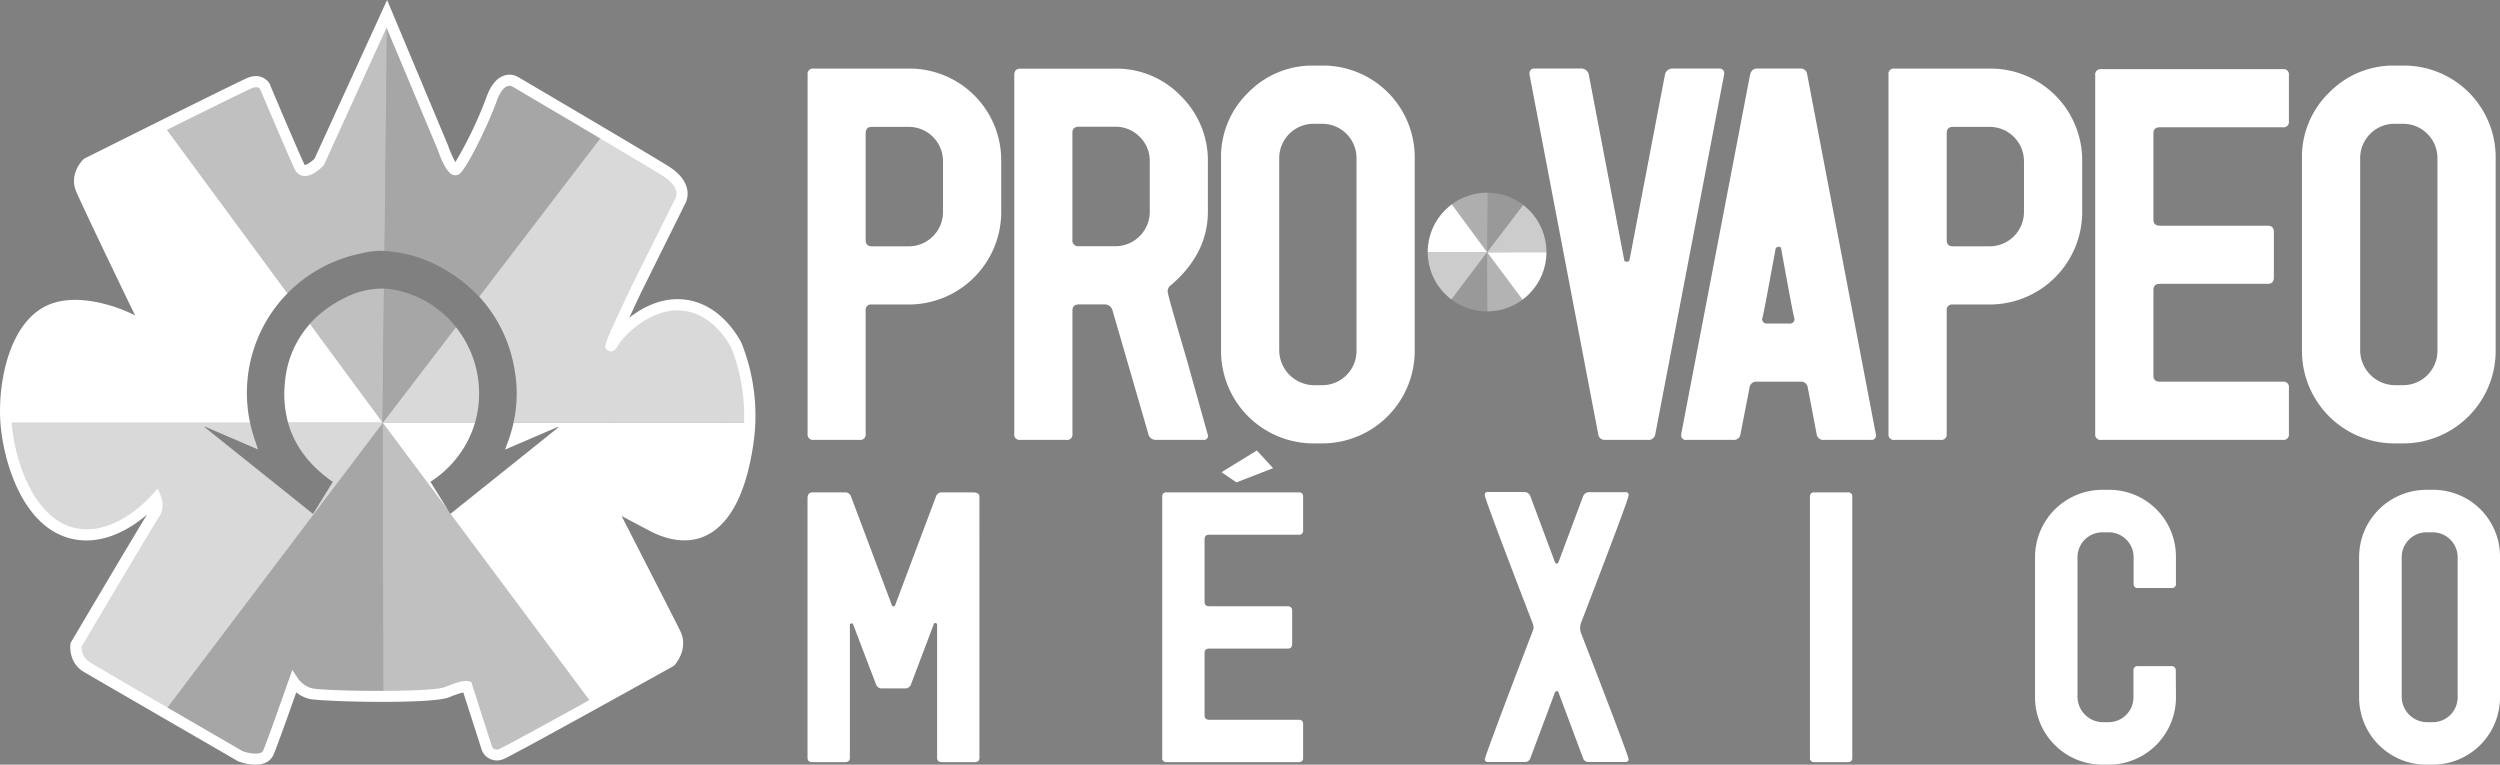 <svg xmlns="http://www.w3.org/2000/svg" xmlns:xlink="http://www.w3.org/1999/xlink" viewBox="0 0 897.71 274.58"><rect x="0" y="0" width="897.71" height="274.58" fill="#808080" stroke="none"/><defs><style>.cls-1,.cls-14,.cls-15,.cls-16,.cls-18,.cls-19,.cls-3,.cls-5,.cls-6,.cls-7,.cls-8{fill:#fff;}.cls-1,.cls-16{opacity:0.6;}.cls-1{clip-path:url(#clip-path-7);}.cls-2{fill:none;}.cls-13,.cls-4{fill:#f2f2f2;}.cls-13,.cls-15,.cls-4,.cls-7{opacity:0.4;}.cls-4{clip-path:url(#clip-path-2);}.cls-14,.cls-5,.cls-8{opacity:0.2;}.cls-5{clip-path:url(#clip-path-3);}.cls-6{clip-path:url(#clip-path-4);}.cls-7{clip-path:url(#clip-path-5);}.cls-8{clip-path:url(#clip-path-6);}.cls-18,.cls-9{opacity:0.5;}.cls-10{opacity:0.3;}.cls-11,.cls-19{opacity:0.7;}.cls-12{clip-path:url(#clip-path-8);}.cls-17{fill:#604b3b;}</style><clipPath id="clip-path"><path class="cls-1" d="M580.21,30.11,594,38.37s4.2,2.15,1.83,6.92-13.63,28.27-13.63,28.27,11.91-14.85,23.14-3.12c0,0,5.16,4.09,5.61,20.07l-76.91,0Z"></path></clipPath><clipPath id="clip-path-2"><path class="cls-3" d="M487.22,28.82l-14.78,7.37a5.39,5.39,0,0,0-1.17,6.22C473,46.09,484.5,70.15,484.5,70.15s-.24.33-2.24-.67-18.81-9.09-24.19,4.28S456,90.55,456,90.55l78,0L488.2,28.33Z"></path></clipPath><clipPath id="clip-path-3"><path class="cls-4" d="M488.34,28.52l18.28-9.16s2.26-.85,3.23,1.93S516.64,37,516.64,37s2.77,2,4.15-1S534.91,4.8,534.91,4.8L534,90.55Z"></path></clipPath><clipPath id="clip-path-4"><path class="cls-5" d="M534.91,4.8l13.42,32s.77,1.59,1.67.17,8-16.43,8-16.43,1.41-2.67,4.68-.74,17.53,10.35,17.53,10.35L534,90.55Z"></path></clipPath><clipPath id="clip-path-5"><path class="cls-6" d="M610.9,90.51s-1.62,16.92-6.9,20.67-5,2.95-7.66,2.86-15-6.65-15-6.65l13.74,26.87s2.38,4.54-1.81,6.86L578,149.58l-44-59Z"></path></clipPath><clipPath id="clip-path-6"><path class="cls-7" d="M534,90.55l44,59L558.9,159.91s-2.43.77-3.06-1.18-4.38-12.94-4.38-12.94a42.82,42.82,0,0,1-5.14,1.5c-1.45.19-12.2.58-12.2.58Z"></path></clipPath><clipPath id="clip-path-7"><path class="cls-8" d="M534,90.55l.13,57.32-14.83-.52s-3.53-1.61-3.72-2.29-5.31,14.24-5.31,14.24A3.19,3.19,0,0,1,507,161a16.68,16.68,0,0,1-3.6-1.12l-15.21-8.8Z"></path></clipPath><clipPath id="clip-path-8"><circle class="cls-2" cx="533.99" cy="90.51" r="21.32"></circle></clipPath></defs><g id="Capa_2" data-name="Capa 2"><g id="Capa_4" data-name="Capa 4"><g class="cls-9"><path class="cls-3" d="M137.42,151.85l75.47,101.27-32.73,17.73s-4.18,1.31-5.25-2-7.52-22.21-7.52-22.21a71.11,71.11,0,0,1-8.82,2.57c-2.49.33-20.94,1-20.94,1Z"></path></g><g class="cls-10"><path class="cls-3" d="M137.42,151.85l.21,98.33-25.43-.89s-6.06-2.76-6.38-3.92S96.7,269.8,96.7,269.8s-1.87,3.65-5.57,2.92A27.62,27.62,0,0,1,85,270.81L58.86,255.7Z"></path></g><path class="cls-3" d="M91.67,274.58a17.89,17.89,0,0,1-6-1.15l-.3-.14c-.5-.29-50.71-29.34-55.24-32-5.63-3.33-4.88-9.65-4.85-9.92l0-.4.21-.35c1-1.68,22.41-37.92,27.31-45.83-5.41,4.62-14.78,10.65-25.4,9C8,190.71,1.1,165,.15,151.8c-1-14,3-37,18.1-42.67,10.06-3.8,23.79.73,30.28,4.17C43,101.9,28.94,72.7,27.27,68.53c-2.5-6.25,2.46-11.11,2.67-11.31l.49-.35C32.64,55.77,84.74,29.72,88.82,28c4.57-1.91,7.31.67,8.13,2.3l0,.11c6,14.26,11.09,26,12.32,28.54.1.2.16.26.18.27.5.12,2.25-1,3.49-2.23L139,0l21.91,52.29a36.77,36.77,0,0,0,2.61,5.93,144.61,144.61,0,0,0,11.14-23.28c1.52-4.24,3.63-6.86,6.27-7.77a6.19,6.19,0,0,1,5.13.49c.4.23,45,26.47,53.68,31.84,10.33,6.36,6.47,13.29,6.43,13.36l-16,32.24c-1.41,3-2.88,6.12-4.2,9,5.07-4,12.32-7.69,20.68-6.42,12.23,1.87,18.5,13.27,19.63,15.53a70.24,70.24,0,0,1,4.52,34.13c-3.3,26-12.7,33.94-20,36-5.22,1.49-11.25.56-17.44-2.68l-10.15-5.37c5.89,11.49,18.95,37,21,41.17,3.29,6.57-1.8,12.16-2,12.4l-.48.38c-2.33,1.29-57.07,31.75-60.86,33.3a5.84,5.84,0,0,1-7.82-3.08l-6.69-20.82a35.21,35.21,0,0,0-5,1.71c-6.56,2.7-46.59,1.58-50.38.59a12.69,12.69,0,0,1-4.61-2.32c-2.09,6-6.68,18.91-8.14,22.35C97,273.71,94.41,274.58,91.67,274.58Zm-4.46-4.81c2.06.73,6.51,1.6,7.32-.32,1.82-4.3,9-24.92,9.11-25.12l1.31-3.76,2.21,3.31a9.16,9.16,0,0,0,4.78,3.25c4.13,1.08,42.89,1.62,47.86-.43,4.17-1.71,7-2.45,8.35-2.12l1.07.27L176.64,268a1.85,1.85,0,0,0,2.65.92c3-1.2,44.09-24,60.12-32.92.68-.85,3-4.13,1.19-7.72-2.67-5.35-23.66-46.32-23.87-46.74l-2.87-5.6,21.26,11.26c5.34,2.8,10.22,3.6,14.5,2.37,6.16-1.76,14.14-8.86,17.16-32.71a66.11,66.11,0,0,0-4.2-32c-.53-1-6.09-11.61-16.61-13.21-11.59-1.77-21.85,8.65-24.08,12.43-.61,1-1.63,2.78-3.4,1.84-2.09-1.11-2.09-1.11,8-22.49L242.63,71c.12-.23,1.89-3.85-5-8.1-8.69-5.35-53.22-31.57-53.66-31.83a2.23,2.23,0,0,0-1.83-.11c-1.39.52-2.73,2.41-3.77,5.34-3,8.27-10.92,24.69-13.55,26.27a2.52,2.52,0,0,1-2.22.2c-1.74-.63-3.56-3.67-5.42-9L138.8,9.9,116.32,59.26l-.22.24c-.79.83-4.88,4.92-8.3,3.32a4.3,4.3,0,0,1-2-2.13c-1.27-2.63-6.23-14.12-12.36-28.6-.27-.44-1.06-1.23-3-.41-3.8,1.58-53.44,26.38-57.84,28.59-.67.74-2.86,3.52-1.56,6.79,2,5,23.11,48.55,23.32,49l.17.35,0,.39a2.9,2.9,0,0,1-1.59,3.06c-1.85.76-3.35-1-3.92-1.63-1.76-1.8-18.3-9.53-29.3-5.38-13,4.92-16.44,26.33-15.55,38.67,1,14.06,8.24,35.86,24,38.32,13,2,24.22-9.69,26.34-12.07l2.15-2.41,1.17,3c.07.16,1.55,4.08-.74,7.29-1.33,1.87-20.28,33.84-27.79,46.54a6.31,6.31,0,0,0,3,5.65C36.54,240.45,84.14,268,87.21,269.77Z"></path><path class="cls-3" d="M103.22,105.33,58.86,45.1l-1.69.83L31.81,58.58a9.27,9.27,0,0,0-2,10.67c2.91,6.31,22.71,47.59,22.71,47.59s-.41.57-3.84-1.14S16.39,100.1,7.17,123s-3.61,28.81-3.61,28.81l86.24,0A51.1,51.1,0,0,1,103.22,105.33Z"></path><path class="cls-3" d="M102.33,137.19a39.3,39.3,0,0,0,1.12,14.61l34,0-26.15-35.51A35.85,35.85,0,0,0,102.33,137.19Z"></path><path class="cls-3" d="M359.52,76a33.22,33.22,0,0,1-33.33,33.34H313a1.91,1.91,0,0,0-2.16,2.16V155.8a1.91,1.91,0,0,1-2.16,2.16H292.13A1.91,1.91,0,0,1,290,155.8v-129a1.91,1.91,0,0,1,2.16-2.17h34.06A32.92,32.92,0,0,1,359.52,58Zm-20.9,0V58a12.31,12.31,0,0,0-12.43-12.44H313c-1.44,0-2.16.79-2.16,2.35v38.2q0,2.34,2.16,2.34h13.16A12.31,12.31,0,0,0,338.62,76Z"></path><path class="cls-3" d="M433.76,156.34a1.43,1.43,0,0,1-1.6,1.62H415a2.69,2.69,0,0,1-2.66-2.17l-12.86-44.36a2.84,2.84,0,0,0-2.91-2.12h-9.11c-1.57,0-2.36.72-2.36,2.16V155.8a1.91,1.91,0,0,1-2.17,2.16H366.37a1.91,1.91,0,0,1-2.16-2.16V27c0-1.56.72-2.35,2.16-2.35h34.05A32,32,0,0,1,424,34.44a32.48,32.48,0,0,1,9.73,23.7V76q0,15-13.16,26.31a2.67,2.67,0,0,0-1.26,2.52q0,1.1,6.85,24.33Zm-20.9-80.42V58a12.12,12.12,0,0,0-3.61-8.87,12,12,0,0,0-8.83-3.62h-13c-1.56,0-2.34.73-2.34,2.17V86.05a2.07,2.07,0,0,0,2.34,2.36h13a12.34,12.34,0,0,0,12.44-12.49Z"></path><path class="cls-3" d="M351.7,272.09c0,1.05-.56,1.57-1.69,1.57H338.19c-1.13,0-1.69-.52-1.69-1.57V224.38a.58.58,0,0,0-.66-.65c-.35,0-.53.13-.53.39l-8.19,21.63a2.16,2.16,0,0,1-2.25,1.44h-8.06a2.15,2.15,0,0,1-2.25-1.44l-8.2-21.5c0-.26-.17-.39-.52-.39a.58.58,0,0,0-.66.65v47.58c0,1.05-.57,1.57-1.69,1.57H291.66c-1.13,0-1.69-.52-1.69-1.57V178.9c0-1.39.61-2.09,1.84-2.09h11.53a2.14,2.14,0,0,1,2.23,1.44l14.68,39.06c0,.26.17.39.52.39a.61.61,0,0,0,.66-.39l14.68-39.06a2.12,2.12,0,0,1,2.22-1.44h11c1.58,0,2.36.52,2.36,1.57Z"></path><path class="cls-3" d="M467.93,272.09a1.39,1.39,0,0,1-1.57,1.57H418.91a1.39,1.39,0,0,1-1.57-1.57V178.38a1.39,1.39,0,0,1,1.57-1.57h47.45a1.39,1.39,0,0,1,1.57,1.57v12.06a1.39,1.39,0,0,1-1.57,1.57H434.24c-1.13,0-1.7.53-1.7,1.58v22.53c0,1,.57,1.58,1.7,1.58h28.18c1.05,0,1.58.56,1.58,1.69v11.82c0,1.13-.53,1.69-1.58,1.69H434.24c-1.13,0-1.7.53-1.7,1.58v22.41c0,1.05.57,1.57,1.7,1.57h32.12a1.39,1.39,0,0,1,1.57,1.57Z"></path><path class="cls-3" d="M584.8,272.62c0,.7-.39,1-1.18,1h-13.1a2,2,0,0,1-2.09-1.44l-8.81-23.58a.63.63,0,0,0-.68-.42.66.66,0,0,0-.57.42l-8.82,23.58a2,2,0,0,1-2.09,1.44h-13.1c-.79,0-1.18-.34-1.18-1s5.71-16.08,17.14-45.89a5,5,0,0,0,.38-1.39,5.94,5.94,0,0,0-.34-1.49q-17.19-44.68-17.19-46a1,1,0,0,1,1.18-1.18h13.1a2.37,2.37,0,0,1,2.1,1.57L558.4,202q.36.42.6.42c.16,0,.35-.14.58-.42l8.85-23.7a2.37,2.37,0,0,1,2.1-1.57h13.1a1,1,0,0,1,1.18,1.18q0,1.3-17.18,46a7.49,7.49,0,0,0-.25,1.47,11.28,11.28,0,0,0,.16,1.46Q584.8,271.44,584.8,272.62Z"></path><path class="cls-3" d="M665.12,272.09a1.39,1.39,0,0,1-1.57,1.57H651.49a1.39,1.39,0,0,1-1.57-1.57V178.38a1.39,1.39,0,0,1,1.57-1.57h12.06a1.39,1.39,0,0,1,1.57,1.57Z"></path><path class="cls-3" d="M781.35,250.33a24.17,24.17,0,0,1-24.25,24.25H755a24.17,24.17,0,0,1-24.25-24.25V200.14A24.17,24.17,0,0,1,755,175.89h2.09a23.94,23.94,0,0,1,24.25,24.25v9.43a1.39,1.39,0,0,1-1.57,1.58H767.72a1.39,1.39,0,0,1-1.57-1.58v-9.43a8.95,8.95,0,0,0-9-9H755a8.95,8.95,0,0,0-9,9v50.19a9.19,9.19,0,0,0,9,9h2.09a8.95,8.95,0,0,0,9-9V240.9c0-1.14.52-1.71,1.57-1.71h12.06c1.05,0,1.57.57,1.57,1.71Z"></path><path class="cls-3" d="M897.71,250.33a24.17,24.17,0,0,1-24.25,24.25h-2.09a24.16,24.16,0,0,1-24.25-24.25V200.14a24.16,24.16,0,0,1,24.25-24.25h2.09a23.94,23.94,0,0,1,24.25,24.25Zm-15.21,0V200.14a8.95,8.95,0,0,0-9-9h-2.09a8.95,8.95,0,0,0-9,9v50.19a9.19,9.19,0,0,0,9,9h2.09a8.95,8.95,0,0,0,9-9Z"></path><polygon class="cls-3" points="438.62 169.56 451.3 161.77 457.15 168.1 443.99 173.22 438.62 169.56"></polygon><path class="cls-3" d="M508,125.89a33.22,33.22,0,0,1-33.33,33.33h-2.89a33.22,33.22,0,0,1-33.33-33.33v-69a32.15,32.15,0,0,1,9.73-23.61,32.16,32.16,0,0,1,23.6-9.73h2.89A32.92,32.92,0,0,1,508,56.88Zm-20.9,0v-69a12.31,12.31,0,0,0-12.43-12.44h-2.89a12.33,12.33,0,0,0-12.43,12.44v69a12.62,12.62,0,0,0,12.43,12.43h2.89a12.31,12.31,0,0,0,12.43-12.43Z"></path><path class="cls-3" d="M619.1,26.79l-24.69,129a2.41,2.41,0,0,1-2.7,2.16H576.4a2.32,2.32,0,0,1-2.53-2.16L549.19,26.61c0-1.33.6-2,1.79-2h16.84a2.73,2.73,0,0,1,2.69,2.19l12.7,66.47c0,.48.31.71.94.71a.89.89,0,0,0,1-.71l12.71-66.46a2.73,2.73,0,0,1,2.69-2.2h16.81c1.19,0,1.79.66,1.79,2Z"></path><path class="cls-3" d="M673.63,156.16a1.59,1.59,0,0,1-1.8,1.8H655a2.4,2.4,0,0,1-2.69-2.18l-3.16-16.56a2.42,2.42,0,0,0-2.71-2.16h-15.5a2.41,2.41,0,0,0-2.71,2.16L625,155.77a2.41,2.41,0,0,1-2.69,2.19H605.5a1.59,1.59,0,0,1-1.79-1.8v-.36L628.4,26.93c.37-1.54,1.21-2.31,2.55-2.31H646.4a2.32,2.32,0,0,1,2.54,2.17Zm-29.26-41.83q0,1.44-4.78-25c0-.48-.32-.72-1-.72a1.12,1.12,0,0,0-1,.7q-4.83,26.46-4.83,25a1.64,1.64,0,0,0,1.86,1.86h7.82A1.63,1.63,0,0,0,644.37,114.33Z"></path><path class="cls-3" d="M747.68,76a33.22,33.22,0,0,1-33.33,33.34H701.19a1.91,1.91,0,0,0-2.16,2.16V155.8a1.91,1.91,0,0,1-2.16,2.16H680.29a1.91,1.91,0,0,1-2.16-2.16v-129a1.91,1.91,0,0,1,2.16-2.17h34.06A32.92,32.92,0,0,1,747.68,58Zm-20.9,0V58a12.33,12.33,0,0,0-12.43-12.44H701.19c-1.44,0-2.16.79-2.16,2.35v38.2q0,2.34,2.16,2.34h13.16A12.33,12.33,0,0,0,726.78,76Z"></path><path class="cls-3" d="M821.91,155.8a1.91,1.91,0,0,1-2.16,2.16H754.53a1.91,1.91,0,0,1-2.17-2.16V27a1.92,1.92,0,0,1,2.17-2.17h65.22A1.91,1.91,0,0,1,821.91,27V43.54a1.91,1.91,0,0,1-2.16,2.16H775.61c-1.57,0-2.35.73-2.35,2.18v31c0,1.45.78,2.17,2.35,2.17h38.74c1.44,0,2.16.77,2.16,2.32V99.6c0,1.55-.72,2.32-2.16,2.32H775.61c-1.57,0-2.35.72-2.35,2.16V134.9c0,1.44.78,2.16,2.35,2.16h44.14a1.91,1.91,0,0,1,2.16,2.16Z"></path><path class="cls-3" d="M896.15,125.89a33.22,33.22,0,0,1-33.34,33.33h-2.88a33.22,33.22,0,0,1-33.33-33.33v-69a32.15,32.15,0,0,1,9.73-23.61,32.15,32.15,0,0,1,23.6-9.73h2.88a32.92,32.92,0,0,1,33.34,33.34Zm-20.9,0v-69a12.33,12.33,0,0,0-12.44-12.44h-2.88A12.31,12.31,0,0,0,847.5,56.88v69a12.6,12.6,0,0,0,12.43,12.43h2.88a12.33,12.33,0,0,0,12.44-12.43Z"></path><g class="cls-12"><path class="cls-3" d="M487.22,28.82l-14.78,7.37a5.39,5.39,0,0,0-1.17,6.22C473,46.09,484.5,70.15,484.5,70.15s-.24.33-2.24-.67-18.81-9.09-24.19,4.28S456,90.55,456,90.55l78,0L488.2,28.33Z"></path><path class="cls-13" d="M488.34,28.52l18.28-9.16s2.26-.85,3.23,1.93S516.64,37,516.64,37s2.77,2,4.15-1S534.91,4.8,534.91,4.8L534,90.55Z"></path><path class="cls-14" d="M534.91,4.8l13.42,32s.77,1.59,1.67.17,8-16.43,8-16.43,1.41-2.67,4.68-.74,17.53,10.35,17.53,10.35L534,90.55Z"></path><path class="cls-3" d="M610.9,90.51s-1.62,16.92-6.9,20.67-5,2.95-7.66,2.86-15-6.65-15-6.65l13.74,26.87s2.38,4.54-1.81,6.86L578,149.58l-44-59Z"></path><path class="cls-15" d="M534,90.55l44,59L558.9,159.91s-2.43.77-3.06-1.18-4.38-12.94-4.38-12.94a42.82,42.82,0,0,1-5.14,1.5c-1.45.19-12.2.58-12.2.58Z"></path><path class="cls-14" d="M534,90.55l.13,57.32-14.83-.52s-3.53-1.61-3.72-2.29-5.31,14.24-5.31,14.24A3.19,3.19,0,0,1,507,161a16.68,16.68,0,0,1-3.6-1.12l-15.21-8.8Z"></path><path class="cls-16" d="M580.21,30.11,594,38.37s4.2,2.15,1.83,6.92-13.63,28.27-13.63,28.27,11.91-14.85,23.14-3.12c0,0,5.16,4.09,5.61,20.07l-76.91,0Z"></path><path class="cls-16" d="M534,90.55,488.2,151.09l-16.43-9.57s-2.92-2.74-1.7-4.8,16.48-27.64,16.48-27.64a8,8,0,0,0,0-2.42c-.23-.32-5.22,4.9-7.16,5.43s-9.62,4.38-14.08,0-11-14.28-9.37-21.51Z"></path><path class="cls-17" d="M507.33,163a10.33,10.33,0,0,1-3.5-.67l-.17-.08c-.3-.17-29.56-17.1-32.2-18.66a6.07,6.07,0,0,1-2.83-5.79l0-.23.12-.21c.58-1,13.07-22.1,15.92-26.71-3.15,2.69-8.62,6.21-14.81,5.24-11.31-1.77-15.35-16.77-15.91-24.45-.59-8.17,1.73-21.54,10.55-24.87,5.87-2.21,13.87.42,17.66,2.43-3.22-6.64-11.43-23.66-12.4-26.09-1.46-3.65,1.43-6.48,1.56-6.6l.28-.2c1.29-.65,31.66-15.83,34-16.82,2.66-1.11,4.26.39,4.73,1.34l0,.07C514,29,516.9,35.8,517.62,37.28a.39.39,0,0,0,.1.16c.29.07,1.31-.58,2-1.3L534.89,2.91l12.77,30.48a22.22,22.22,0,0,0,1.51,3.46,83.59,83.59,0,0,0,6.5-13.57c.89-2.48,2.12-4,3.66-4.53a3.65,3.65,0,0,1,3,.28c.23.14,26.2,15.43,31.28,18.56,6,3.71,3.78,7.75,3.75,7.79L588,64.17c-.82,1.74-1.68,3.57-2.45,5.24,3-2.35,7.18-4.48,12.05-3.74,7.13,1.08,10.79,7.73,11.45,9a41,41,0,0,1,2.63,19.89c-1.92,15.15-7.4,19.78-11.66,21-3,.87-6.56.33-10.17-1.56L584,110.92c3.43,6.7,11,21.57,12.25,24,1.92,3.83-1,7.09-1.17,7.22l-.29.23c-1.35.75-33.26,18.5-35.47,19.41a3.41,3.41,0,0,1-4.56-1.8l-3.89-12.14a21.34,21.34,0,0,0-2.9,1c-3.83,1.58-27.16.92-29.36.35a7.22,7.22,0,0,1-2.69-1.36c-1.22,3.48-3.9,11-4.75,13C510.46,162.45,508.92,163,507.33,163Zm-2.6-2.8c1.2.43,3.79.93,4.27-.19,1.06-2.5,5.26-14.52,5.3-14.64l.77-2.19,1.28,1.93a5.38,5.38,0,0,0,2.79,1.89c2.41.63,25,1,27.9-.24,2.43-1,4.1-1.43,4.87-1.24l.62.15,4.32,13.48a1.1,1.1,0,0,0,1.55.54c1.72-.7,25.7-14,35-19.19a4.28,4.28,0,0,0,.7-4.5c-1.56-3.12-13.8-27-13.92-27.24l-1.67-3.27L590.94,112c3.11,1.63,6,2.09,8.45,1.38,3.59-1,8.24-5.17,10-19.07a38.52,38.52,0,0,0-2.46-18.67c-.3-.6-3.55-6.76-9.67-7.69-6.76-1-12.74,5-14,7.24-.36.6-1,1.62-2,1.07-1.22-.65-1.22-.65,4.68-13.11l9.39-18.88c.07-.13,1.1-2.24-2.93-4.72-5.06-3.12-31-18.4-31.28-18.55a1.27,1.27,0,0,0-1.06-.06c-.81.3-1.59,1.4-2.2,3.1-1.72,4.83-6.36,14.4-7.9,15.32a1.5,1.5,0,0,1-1.29.12c-1-.37-2.08-2.15-3.16-5.28L534.8,8.68,521.7,37.45l-.13.14c-.46.49-2.85,2.87-4.84,1.94a2.53,2.53,0,0,1-1.19-1.24c-.75-1.54-3.64-8.24-7.21-16.68-.16-.25-.62-.71-1.77-.23-2.22.92-31.15,15.37-33.72,16.66a3.91,3.91,0,0,0-.9,4c1.15,2.89,13.46,28.3,13.59,28.55l.1.21V71a1.7,1.7,0,0,1-.93,1.79c-1.08.44-1.95-.57-2.28-1-1-1-10.67-5.55-17.08-3.13-7.58,2.87-9.58,15.35-9.06,22.54.59,8.19,4.8,20.9,14,22.34,7.57,1.18,14.12-5.65,15.35-7l1.26-1.4.68,1.75a4.84,4.84,0,0,1-.43,4.25c-.78,1.09-11.82,19.73-16.2,27.13a3.68,3.68,0,0,0,1.73,3.3C475.2,143.06,502.94,159.11,504.73,160.15Z"></path></g><path class="cls-18" d="M129.72,91a30.54,30.54,0,0,1,6.11-.94c.75,0,1.5,0,2.25.09L139,4.73s-21.85,48.33-24.22,53.53S107.66,60,107.66,60,97.67,37.78,96,33s-5.55-3.32-5.55-3.32L59.1,45.42l44.1,59.93A51.18,51.18,0,0,1,129.72,91Z"></path><path class="cls-18" d="M123.21,107.27a41.55,41.55,0,0,0-12,9l26.17,35.56.51-48.19A29.38,29.38,0,0,0,123.21,107.27Z"></path><path class="cls-19" d="M118.68,172.45l.82.59-7.09,11.49L73.51,153.4l.09-.2,19.06,8.18c-.39-1.16-.69-2.09-1-3a52.69,52.69,0,0,1-1.84-6.53H3.56c-2.85,12.4,8.41,29.34,16.07,36.9s20.81,1,24.16.05,11.9-9.86,12.29-9.32,0,4.15,0,4.15-26.19,43.9-28.28,47.43,2.91,8.23,2.91,8.23l28.2,16.41,78.56-103.85H103.47C105.76,160,110.92,166.85,118.68,172.45Z"></path><path class="cls-3" d="M184.39,151.83a52.25,52.25,0,0,1-2.44,8c-.16.41-.3.83-.57,1.6l18.94-8.14.13.23-38.71,31,51.15,68.63,26.18-14.51c7.18-4,3.1-11.77,3.1-11.77l-23.56-46.11S239.93,192,244.4,192.15s4.08,1.52,13.14-4.92,11.83-35.45,11.83-35.45Z"></path><path class="cls-3" d="M154.57,173a38.44,38.44,0,0,0,10.22-9.58,37.13,37.13,0,0,0,5.76-11.6l-33.13,0,23.89,32.05C159,180.21,156.82,176.64,154.57,173Z"></path><g class="cls-11"><path class="cls-3" d="M184.75,132.65a48.34,48.34,0,0,1-.36,19.18l85-.05c-.78-27.42-9.62-34.44-9.62-34.44-19.27-20.12-39.7,5.36-39.7,5.36s19.3-40.32,23.38-48.51-3.15-11.87-3.15-11.87L216.72,48.15l-44.65,58.38A50.61,50.61,0,0,1,184.75,132.65Z"></path><path class="cls-3" d="M163.72,117.46l-26.3,34.39,33.13,0A38.22,38.22,0,0,0,163.72,117.46Z"></path></g><g class="cls-10"><path class="cls-3" d="M157.51,95.58a54.3,54.3,0,0,1,14.56,11l44.65-58.38s-24.47-14.46-30.08-17.76-8,1.28-8,1.28-12.19,25.75-13.73,28.19-2.87-.3-2.87-.3L139,4.73l-.91,85.4A47,47,0,0,1,157.51,95.58Z"></path><path class="cls-3" d="M141.28,104a24.2,24.2,0,0,0-3.35-.38l-.51,48.19,26.3-34.39A36.86,36.86,0,0,0,141.28,104Z"></path></g></g></g></svg>